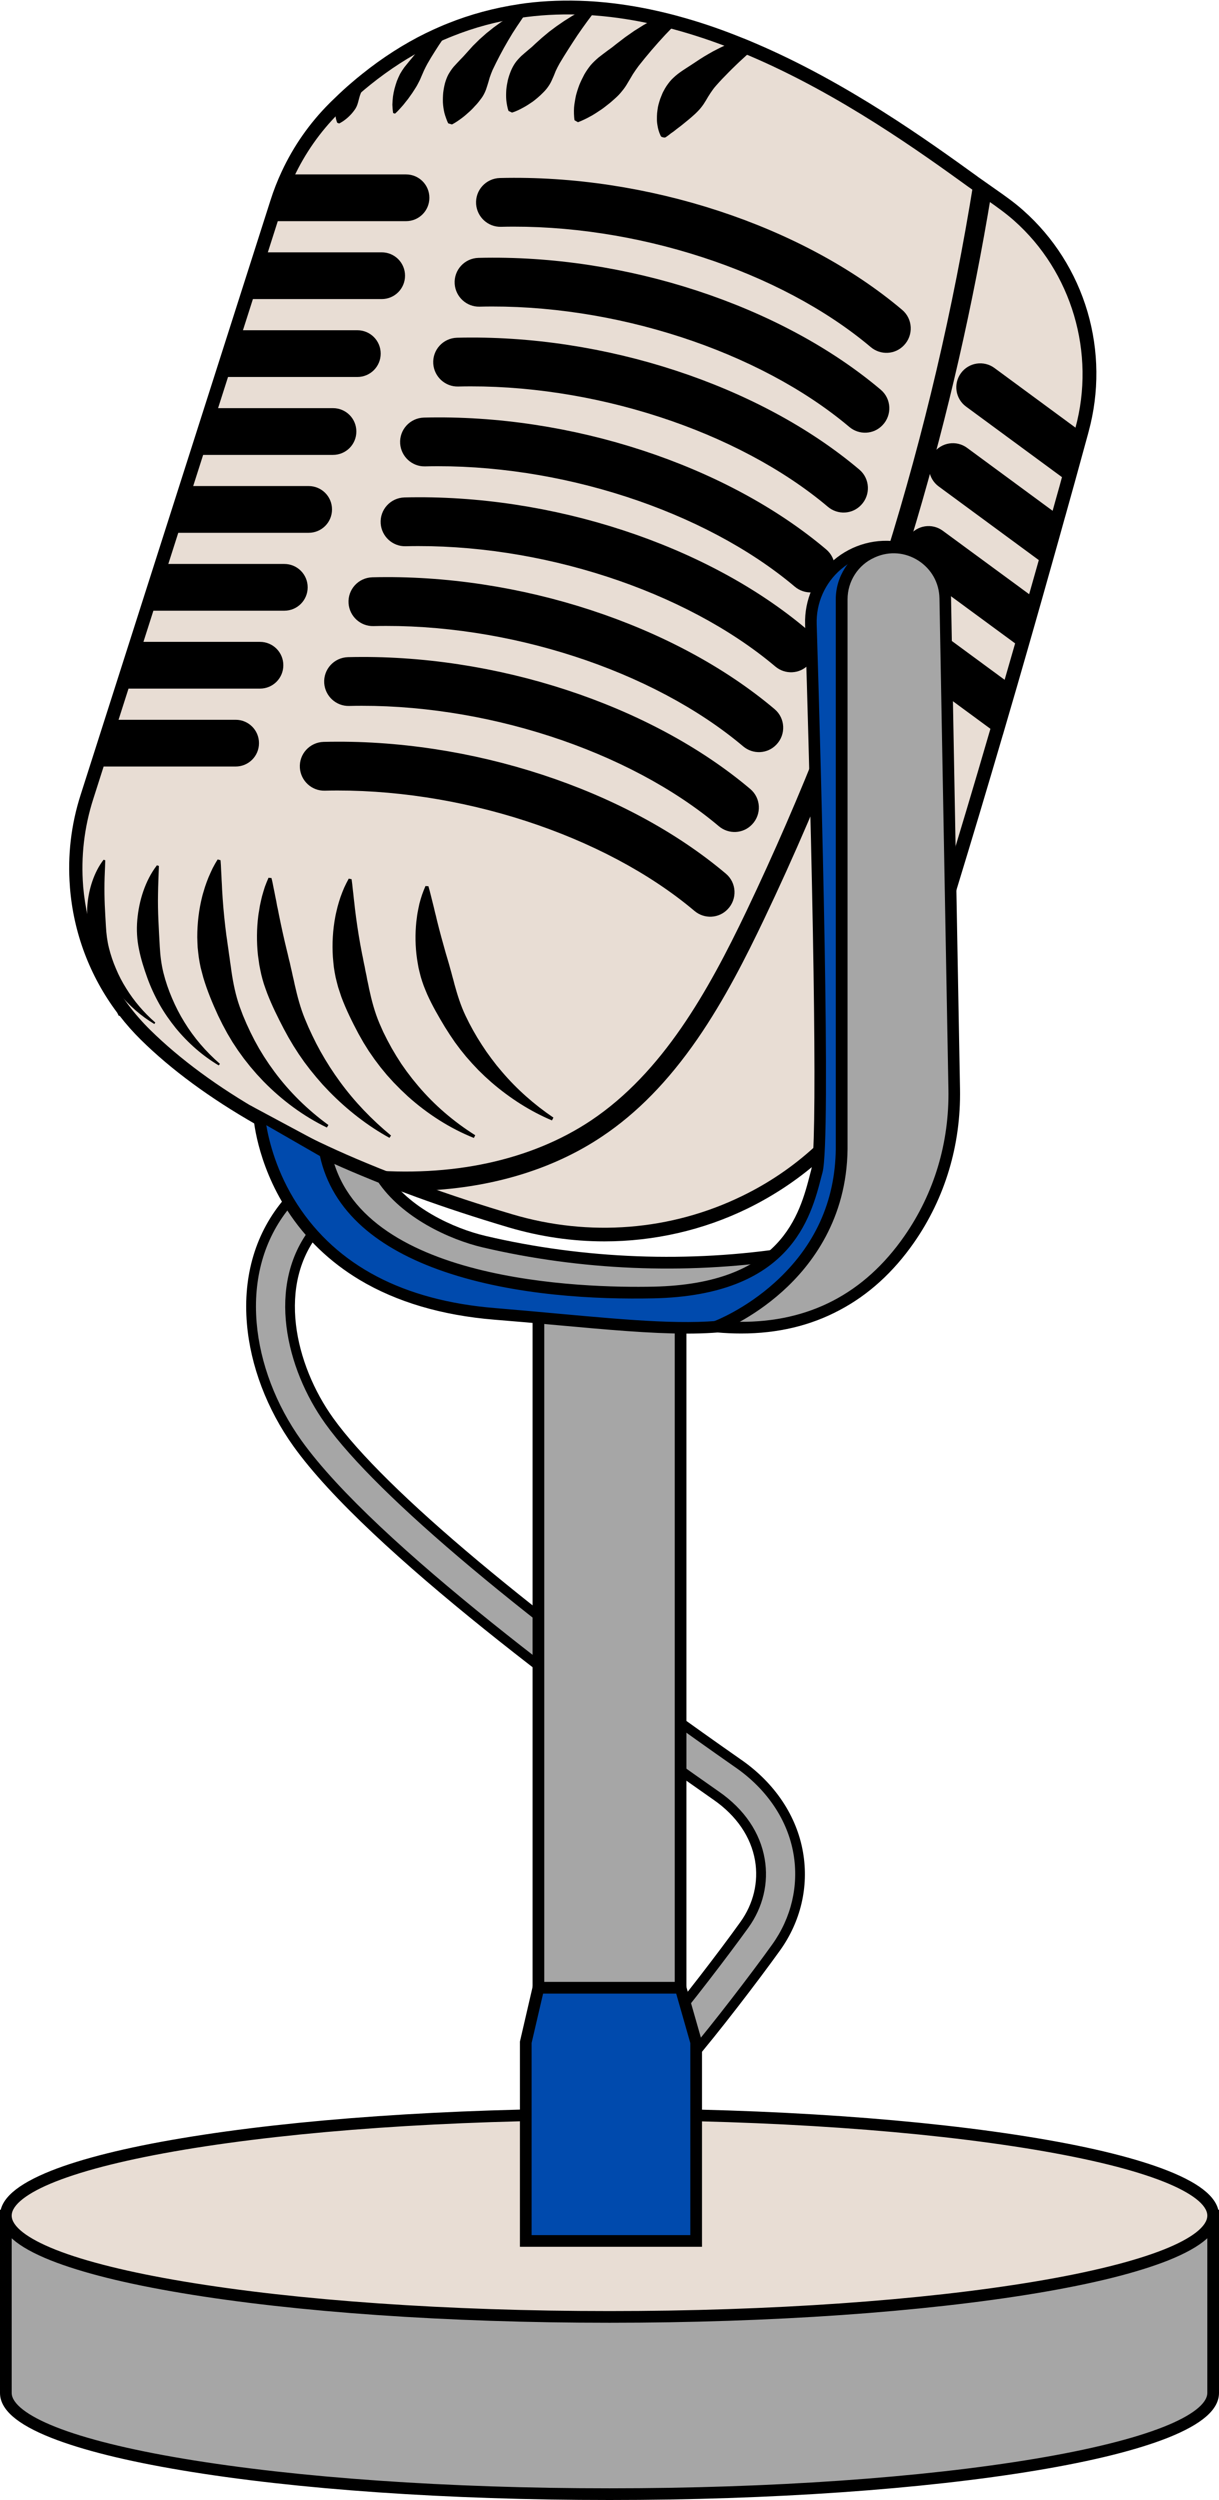 <?xml version="1.0" encoding="UTF-8" standalone="no"?><svg xmlns="http://www.w3.org/2000/svg" xmlns:xlink="http://www.w3.org/1999/xlink" fill="#000000" height="2567.1" preserveAspectRatio="xMidYMid meet" version="1" viewBox="874.0 216.1 1252.0 2567.1" width="1252" zoomAndPan="magnify"><g><g id="change1_3"><path d="M1582.2,2330.2l-30.3-26.1c23.8-27.7,64.8-81.1,86.7-111.7c14.2-19.8,19.8-43.5,15.8-66.6 c-4.4-25.7-19.8-48.4-44.7-65.8l-1.3-0.9c-127.5-89.1-352.8-254.4-429-361c-26.7-37.3-43.4-81.1-46.9-123.4 c-4-48.3,8.9-91.5,37.5-124.8l30.4,26c-49,57.1-28.4,143.1,11.6,198.9c53.2,74.3,206,202.4,419.4,351.5l1.3,0.9 c33.3,23.3,55,55.9,61.2,91.8c5.8,33.8-2.3,68.1-22.7,96.7C1648.6,2247,1606.6,2301.8,1582.2,2330.2z" fill="#a6a6a6"/></g><g id="change2_28"><path d="M1582.7,2337.3l-37.9-32.6l3.3-3.8c23.7-27.6,64.6-80.8,86.4-111.3c13.4-18.7,18.7-41,15-62.9 c-4.2-24.3-18.9-46-42.6-62.5l-1.3-0.9c-127.8-89.3-353.5-255-430.2-362.1c-27.2-38-44.2-82.8-47.8-125.9 c-4.2-49.7,9.2-94.1,38.7-128.5l3.3-3.8l38,32.6l-3.3,3.8c-47.2,55.1-27,138.5,11.8,192.7c52.8,73.8,205.3,201.5,418.2,350.3 l1.3,0.9c34.4,24,56.9,57.8,63.2,95.1c6,35.1-2.4,70.8-23.6,100.4c-22.5,31.4-64.6,86.3-89.2,114.8L1582.7,2337.3z M1558.9,2303.6 l22.8,19.5c24.7-29.2,64-80.4,85.4-110.3c19.7-27.5,27.4-60.5,21.9-92.9c-5.9-34.6-26.9-66.1-59.1-88.6l-1.3-0.9 c-213.8-149.4-367.1-277.9-420.6-352.6c-40.1-56-61.1-142.1-14.5-201.2l-22.8-19.5c-25.5,31.7-36.9,72.2-33.1,117.3 c3.5,41.4,19.8,84.3,46,120.9c75.8,105.9,300.6,270.9,427.8,359.8l1.3,0.9c25.9,18.1,42.1,42,46.7,69c4.2,24.5-1.7,49.5-16.7,70.4 C1621.6,2224.7,1583.1,2275,1558.9,2303.6z" fill="#000000"/></g><g id="change1_5"><path d="M880,2491.2v182c0,57.4,277.6,104,620,104s620-46.6,620-104v-182H880z" fill="#a6a6a6"/></g><g id="change2_29"><path d="M1500,2783.2c-165.9,0-322-10.8-439.4-30.5c-57.4-9.6-102.5-20.9-134.1-33.4c-35.3-14-52.5-29.1-52.5-46.1 v-188h1252v188c0,17-17.2,32-52.5,46.1c-31.6,12.5-76.7,23.8-134.1,33.4C1822,2772.3,1665.9,2783.2,1500,2783.2z M886,2497.2v176 c0,11,16,23.4,44.9,34.9c30.8,12.2,75.1,23.2,131.7,32.7c116.8,19.6,272.1,30.4,437.4,30.4s320.6-10.8,437.4-30.4 c56.5-9.5,100.8-20.5,131.7-32.7c29-11.5,44.9-23.9,44.9-34.9v-176H886z" fill="#000000"/></g><g id="change3_1"><ellipse cx="1500" cy="2491.2" fill="#e8ddd4" rx="620" ry="104"/></g><g id="change2_33"><path d="M1500,2601.2c-165.9,0-322-10.8-439.4-30.5c-57.4-9.6-102.5-20.9-134.1-33.4c-35.3-14-52.5-29.1-52.5-46.1 s17.2-32,52.5-46.1c31.6-12.5,76.7-23.8,134.1-33.4c117.4-19.7,273.5-30.5,439.4-30.5s322,10.8,439.4,30.5 c57.4,9.6,102.5,20.9,134.1,33.4c35.3,14,52.5,29.1,52.5,46.1s-17.2,32-52.5,46.1c-31.6,12.5-76.7,23.8-134.1,33.4 C1822,2590.3,1665.9,2601.2,1500,2601.2z M1500,2393.2c-165.3,0-320.6,10.8-437.4,30.4c-56.5,9.5-100.8,20.5-131.7,32.7 c-29,11.5-44.9,23.9-44.9,34.9s16,23.4,44.9,34.9c30.8,12.2,75.1,23.2,131.7,32.7c116.8,19.6,272.1,30.4,437.4,30.4 s320.6-10.8,437.4-30.4c56.5-9.5,100.8-20.5,131.7-32.7c29-11.5,44.9-23.9,44.9-34.9s-16-23.4-44.9-34.9 c-30.8-12.2-75.1-23.2-131.7-32.7C1820.6,2404,1665.3,2393.2,1500,2393.2z" fill="#000000"/></g><g id="change1_1"><path d="M1427 1559.5L1427 2268.6 1573 2268.2 1573 1559.5z" fill="#a6a6a6"/></g><g id="change2_23"><path d="M1421,2274.6v-721.2h158v720.7L1421,2274.6z M1433,1565.5v697.1l134-0.4v-696.7H1433z" fill="#000000"/></g><g id="change1_4"><path d="M1685.9,1502.9c-104.3,16.3-211.8,12.2-314.5-11.9c-38.9-9.1-83.8-33.2-105.4-66.8 c-22.2-10.2-43.8-19.8-66-30c-10.6,23.7-0.2,58,17,77.5c17.2,19.5,41.4,31.3,65.5,41.1c109.2,44.4,230.8,57.6,347,37.7 c12.9-2.2,26-4.9,37.1-11.8C1677.6,1531.8,1686.2,1516,1685.9,1502.9z" fill="#a6a6a6"/></g><g id="change2_13"><path d="M1522.9,1565.5c-23.4,0-46.8-1.3-70.2-3.8c-59.6-6.5-117.6-21.1-172.5-43.3c-24.4-9.9-49.4-21.9-67.7-42.6 c-18.1-20.5-29.7-57.5-18-83.9l2.5-5.6l5.5,2.5c11.1,5.1,22.2,10.1,33,15c10.8,4.9,21.9,9.9,33,15l1.6,0.7l0.9,1.5 c22.5,35.1,68.8,56.5,101.7,64.2c101.4,23.8,209.4,27.9,312.2,11.8l6.8-1.1l0.1,6.9c0.3,15.3-9.3,32.9-22.2,40.9 c-12.1,7.5-26,10.4-39.2,12.6C1595,1562.4,1559,1565.5,1522.9,1565.5z M1203.4,1402.4c-5.8,21.3,4.1,49.6,18,65.4 c16.6,18.9,40.2,30.1,63.2,39.5c107.4,43.6,229.5,56.9,343.7,37.3c12-2.1,24.6-4.6,34.9-11c7.4-4.6,13.7-14.2,15.8-23.5 c-102.1,14.9-208.8,10.4-309.1-13.1c-34.6-8.1-83.3-30.7-108.1-68c-10.6-4.9-21.1-9.6-31.4-14.3 C1221.7,1410.7,1212.6,1406.5,1203.4,1402.4z" fill="#000000"/></g><g id="change3_2"><path d="M1985.4,657.5c-0.2,0.8-0.4,1.5-0.6,2.3c-3.9,14.4-8.6,31.5-13.9,50.8v0c-3,10.8-6.2,22.3-9.6,34.5v0 c-4.4,15.9-9.1,32.8-14.2,50.6c-3.2,11.3-6.5,23-9.9,35.1c-4.6,16.3-9.4,33.2-14.4,50.5c-3.5,12.3-7.1,24.8-10.8,37.5 c-4.8,16.5-9.6,33.3-14.6,50.3v0c-15,51.2-30.9,104.6-47.2,157.7v0c-11,35.8-22.1,71.5-33.2,106.4c-15.5,48.6-36.2,87.9-60,119.7 c-6,8.1-12.2,15.6-18.6,22.8c-7.6,8.5-15.4,16.4-23.4,23.7c-24.3,22.2-50.1,38.8-75.7,51.2c-75,36.5-161.1,42.9-241.1,19.2 c-33.8-10-65.2-20.4-94.2-30.9c-19.7-7.2-38.4-14.5-56-21.8c-13.9-5.8-27.2-11.7-40-17.5c-24.8-11.5-47.2-23.1-67.6-34.7 c-50.7-28.9-88.6-58.1-117-86c-8.5-8.3-16.2-17.2-23.2-26.5c0,0,0,0,0,0c-27.7-36.8-44-80.6-47.5-125.8v0 c-2.4-30.6,1-61.9,10.7-92.2l10.5-33l14.7-46.1L999,923l15.3-47.8l10.2-32l15.3-48l10.2-32l15.3-48l10.2-32l15.3-48l10.2-32 l15.3-48l10.2-32l15.3-48l10.2-32l6.1-19.1c3.2-9.9,6.9-19.5,11.3-28.9c11.8-25.2,27.8-48.3,47.6-68c0.5-0.5,1-1,1.5-1.5 c6.2-6.1,12.4-11.9,18.7-17.4c0,0,0,0,0,0c4.2-3.7,8.5-7.3,12.8-10.7c20.9-16.8,42.2-30.2,63.7-40.9h0c4.5-2.2,9.1-4.3,13.6-6.3 c2.8-1.2,5.6-2.4,8.4-3.5c23.8-9.6,47.8-15.9,71.9-19.4c0,0,0,0,0,0c2-0.3,4.1-0.6,6.1-0.8c0,0,0,0,0.1,0 c20.9-2.7,41.8-3.3,62.5-2.2c2.2,0.1,4.3,0.2,6.5,0.4c1.3,0.1,2.5,0.2,3.8,0.3c20.6,1.6,41,4.9,61.1,9.4c4,0.9,8,1.9,12,2.9 c3,0.8,6,1.5,9,2.4c19.8,5.4,39.3,12,58.4,19.4c3.7,1.5,7.5,3,11.2,4.5c2.8,1.2,5.6,2.3,8.4,3.5c92.4,39.4,173.1,97.2,226.7,135.9 c0.1,0,0.1,0.1,0.2,0.1c6.2,4.4,12.2,8.6,18,12.7c10.3,7.2,19.9,14,28.3,21.5C1982.2,492.2,2007.2,577.7,1985.4,657.5z" fill="#e8ddd4"/></g><g id="change2_38"><path d="M1494.7,1490.8c-32.9,0-66-4.8-98.4-14.4c-33-9.8-64.8-20.2-94.6-31.1c-19.4-7.1-38.4-14.4-56.3-21.9 c-13.8-5.7-27.3-11.7-40.2-17.6c-24.2-11.2-47.1-23-68.2-35c-47.3-27-87.2-56.3-118.4-87.1c-7.7-7.6-15-15.8-21.7-24.5H996 l-1.7-3.3c-28.1-37.5-44.9-82.1-48.5-129l0-0.3c-2.5-32.1,1.2-63.9,11.1-94.6l194.9-610.2c3.2-10.1,7.1-20.1,11.6-29.7 c12.2-26.2,28.7-49.7,49-70l0.6-0.6c0.3-0.3,0.6-0.6,0.9-0.9c5.5-5.4,11-10.6,16.6-15.6l4.4-3.8c3.6-3.1,7.3-6.2,11.1-9.2 c20.7-16.6,42.5-30.6,65-41.7l1.5-0.7c4.1-2,8.3-3.9,12.4-5.7c2.7-1.2,5.6-2.4,8.6-3.6c23.5-9.5,48.2-16.1,73.5-19.9l0.5-0.1 c1.8-0.3,3.7-0.5,5.6-0.8l0.7-0.1c20.4-2.6,41.8-3.3,63.4-2.2c2.2,0.1,4.4,0.3,6.6,0.4c1.3,0.1,2.6,0.2,3.9,0.3 c20.1,1.6,41,4.8,62.1,9.6c3.9,0.9,7.9,1.8,12.1,2.9c2.9,0.7,5.9,1.5,9.1,2.4c19.2,5.2,39.1,11.8,59.1,19.7 c4,1.6,7.7,3.1,11.3,4.5c3,1.3,5.8,2.4,8.5,3.6c94.6,40.4,178.1,100.7,228,136.7l0.1,0.1c0,0,0,0,0.1,0.1 c4.9,3.5,9.8,6.9,14.5,10.2l3.4,2.4c10.2,7.1,20.2,14.2,28.9,22c31.3,27.7,54.1,63.7,66,104c11.8,40.2,12.2,82.8,1.2,123.2l0,0 c-0.2,0.7-0.4,1.5-0.6,2.3c-3.9,14.2-8.5,31-13.7,49.9v0l-1.9,6.8c-2.5,8.9-5.1,18.3-7.8,28l-0.2,0.6c-4,14.6-8.7,31.1-14.2,50.7 c-3.2,11.3-6.5,23-9.9,35.1c-5,17.8-9.8,34.3-14.4,50.5c-3.5,12.3-7.1,24.8-10.8,37.5c-5.1,17.5-9.8,33.7-14.4,49.4l-0.3,0.9 c-16.1,55-31.9,107.8-46.9,156.8l-0.3,1c-11.2,36.5-22.4,72.3-33.3,106.5c-14.8,46.3-35.3,87.3-61.1,121.8 c-6,8.1-12.4,15.9-19,23.2c-7.6,8.5-15.6,16.6-23.9,24.2c-23,20.9-49,38.5-77.3,52.4C1596.1,1479.4,1545.6,1490.8,1494.7,1490.8z M1004.7,1246.5l1.2,1.6c6.8,9.1,14.4,17.7,22.5,25.7c30.4,29.9,69.2,58.5,115.5,84.9c20.7,11.8,43.3,23.4,67.1,34.4 c12.7,5.9,26.1,11.8,39.7,17.4c17.8,7.4,36.5,14.7,55.7,21.7c29.5,10.7,61.1,21.1,93.8,30.8c79.1,23.5,163,16.8,236-18.8 c27.2-13.2,52.1-30.1,74-50.1c7.9-7.2,15.6-15,22.9-23.1c6.3-7,12.4-14.5,18.2-22.3c24.8-33.2,44.6-72.8,58.9-117.7 c10.8-33.8,21.9-69.2,32.9-105.3l0.3-1c15-49,30.8-101.7,46.8-156.7v0l0.3-1c4.7-16,9.5-32.5,14.6-50.3 c3.7-12.7,7.3-25.2,10.8-37.5c4.6-16.2,9.3-32.7,14.4-50.4c3.4-12,6.7-23.7,9.9-35c5.4-19.1,9.9-35.4,13.9-49.7v0l0.3-0.9 c2.8-10,5.4-19.5,8-28.6l1.6-5.9c5.3-19.3,10-36.3,13.9-50.8c0.2-0.8,0.4-1.6,0.6-2.3c21-76.9-3.7-160.5-63-213 c-8.2-7.3-17.7-14.1-27.6-21l-3.4-2.4c-4.8-3.3-9.7-6.8-14.7-10.4l-0.1-0.1c0,0,0,0-0.1,0c-49.4-35.7-132.1-95.3-225.3-135.1 c-2.6-1.1-5.4-2.3-8.4-3.5c-3.5-1.4-7.1-2.9-11.1-4.4c-19.6-7.7-39-14.1-57.7-19.2c-3.2-0.9-6-1.6-8.8-2.3c-4.1-1-8-2-11.8-2.8 c-20.5-4.6-40.7-7.8-60.2-9.3c-1.3-0.1-2.5-0.2-3.7-0.3c-2.2-0.1-4.3-0.3-6.4-0.4c-20.8-1.1-41.4-0.4-61.1,2.1l-0.7,0.1 c-1.9,0.2-3.7,0.5-5.6,0.8l-0.5,0.1c-24,3.6-47.5,9.9-69.9,18.9c-2.8,1.1-5.6,2.3-8.2,3.4c-4.4,1.9-8.9,4-13.3,6.2l-1.5,0.7 c-21,10.5-41.6,23.8-61,39.4c-4,3.2-7.9,6.5-11.7,9.8l-0.9,0.8c-6.1,5.4-12.3,11.1-18.4,17.1l-0.1,0.1c-0.3,0.3-0.5,0.5-0.8,0.8 l-0.6,0.6c-19.1,19.1-34.7,41.3-46.2,66c-4.2,9.1-7.9,18.5-11,28l-194.9,610.2c-9.3,29-12.8,59.2-10.4,89.5l0,0.3 C963.2,1169.9,978.7,1211.5,1004.7,1246.5z" fill="#000000"/></g><g id="change2_31"><path d="M1315,419.2L1315,419.2c0,13.3-10.7,24-24,24h-138.8l6.1-19.1c3.2-9.9,6.9-19.5,11.3-28.9H1291 C1304.3,395.2,1315,405.9,1315,419.2z" fill="#000000"/></g><g id="change2_39"><path d="M1290,499.2L1290,499.2c0,13.3-10.7,24-24,24h-139.3l15.3-48h124C1279.3,475.2,1290,485.9,1290,499.2z" fill="#000000"/></g><g id="change2_26"><path d="M1265,579.2L1265,579.2c0,13.3-10.7,24-24,24h-139.9l15.3-48H1241C1254.3,555.2,1265,565.9,1265,579.2z" fill="#000000"/></g><g id="change2_35"><path d="M1240,659.2L1240,659.2c0,13.3-10.7,24-24,24h-140.4l15.3-48H1216C1229.3,635.2,1240,645.9,1240,659.2z" fill="#000000"/></g><g id="change2_15"><path d="M1215,739.2L1215,739.2c0,13.3-10.7,24-24,24h-141l15.3-48H1191C1204.3,715.2,1215,725.9,1215,739.2z" fill="#000000"/></g><g id="change2_11"><path d="M1039.8,795.2H1166c13.3,0,24,10.7,24,24v0c0,13.3-10.7,24-24,24h-141.5L1039.8,795.2z" fill="#000000"/></g><g id="change2_16"><path d="M1014.3,875.2H1141c13.3,0,24,10.7,24,24v0c0,13.3-10.7,24-24,24H999V923L1014.3,875.2z" fill="#000000"/></g><g id="change2_27"><path d="M988.7,955.2H1116c13.3,0,24,10.7,24,24v0c0,13.3-10.7,24-24,24H974v-1.9L988.7,955.2z" fill="#000000"/></g><g><g id="change2_20"><path d="M1768.3,572.5c-92.7-78.2-242.4-126.9-379.8-123.5c-13.3,0.3-24.5-10-25.5-23.3v0 c-1-14.3,10.1-26.4,24.4-26.8c150.7-3.8,310.5,48.6,413.2,135.4c11,9.3,11.8,26,1.8,36.4l0,0 C1793.3,580.3,1778.4,581,1768.3,572.5z" fill="#000000"/></g></g><g><g id="change2_32"><path d="M1746.3,654.5c-92.7-78.2-242.4-126.9-379.8-123.5c-13.3,0.3-24.5-10-25.5-23.3v0 c-1-14.3,10.1-26.4,24.4-26.8c150.7-3.8,310.5,48.6,413.2,135.4c11,9.3,11.8,26,1.8,36.4l0,0 C1771.3,662.3,1756.4,663,1746.3,654.5z" fill="#000000"/></g></g><g><g id="change2_17"><path d="M1724.3,736.5c-92.7-78.2-242.4-126.9-379.8-123.5c-13.3,0.3-24.5-10-25.5-23.3v0 c-1-14.3,10.1-26.4,24.4-26.8c150.7-3.8,310.5,48.6,413.2,135.4c11,9.3,11.8,26,1.8,36.4l0,0 C1749.3,744.3,1734.4,745,1724.3,736.5z" fill="#000000"/></g></g><g><g id="change2_3"><path d="M1690.3,818.5c-92.7-78.2-242.4-126.9-379.8-123.5c-13.3,0.3-24.5-10-25.5-23.3v0 c-1-14.3,10.1-26.4,24.4-26.8c150.7-3.8,310.5,48.6,413.2,135.4c11,9.3,11.8,26,1.8,36.4l0,0 C1715.3,826.3,1700.4,827,1690.3,818.5z" fill="#000000"/></g></g><g><g id="change2_25"><path d="M1670.3,900.5c-92.7-78.2-242.4-126.9-379.8-123.5c-13.3,0.3-24.5-10-25.5-23.3v0 c-1-14.3,10.1-26.4,24.4-26.8c150.7-3.8,310.5,48.6,413.2,135.4c11,9.3,11.8,26,1.8,36.4l0,0 C1695.3,908.3,1680.4,909,1670.3,900.5z" fill="#000000"/></g></g><g><g id="change2_41"><path d="M1637.3,982.5c-92.7-78.2-242.4-126.9-379.8-123.5c-13.3,0.3-24.5-10-25.5-23.3v0 c-1-14.3,10.1-26.4,24.4-26.8c150.7-3.8,310.5,48.6,413.2,135.4c11,9.3,11.8,26,1.8,36.4l0,0 C1662.3,990.3,1647.4,991,1637.3,982.5z" fill="#000000"/></g></g><g><g id="change2_19"><path d="M1612.3,1064.5c-92.7-78.2-242.4-126.9-379.8-123.5c-13.3,0.3-24.5-10-25.5-23.3v0 c-1-14.3,10.1-26.4,24.4-26.8c150.7-3.8,310.5,48.6,413.2,135.4c11,9.3,11.8,26,1.8,36.4l0,0 C1637.3,1072.3,1622.4,1073,1612.3,1064.5z" fill="#000000"/></g></g><g><g id="change2_6"><path d="M1587.3,1151.5c-92.7-78.2-242.4-126.9-379.8-123.5c-13.3,0.3-24.5-10-25.5-23.3v0 c-1-14.3,10.1-26.4,24.4-26.8c150.7-3.8,310.5,48.6,413.2,135.4c11,9.3,11.8,26,1.8,36.4l0,0 C1612.3,1159.3,1597.4,1160,1587.3,1151.5z" fill="#000000"/></g></g><g id="change2_36"><path d="M1647.2,267.1c-3.7,3.2-7.3,6.4-10.8,9.7c-2.4,2.2-4.8,4.4-7.1,6.7c-1.2,1.1-2.3,2.2-3.5,3.4 c-1.1,1.1-2.3,2.3-3.4,3.4c-4.5,4.5-8.9,9.1-13,13.8c-2.1,2.3-3.9,4.9-5.6,7.4l-2.5,3.9c-0.8,1.3-1.5,2.6-2.3,3.9l-2.4,3.8 c-0.8,1.2-1.7,2.3-2.6,3.5c-0.9,1.1-1.8,2.2-2.8,3.2c-1,1-2,2.1-3,3c-4.2,3.9-8.8,7.7-13.7,11.6c-0.7,0.5-1.3,1-1.9,1.5 c-0.6,0.5-1.3,1-2,1.5l-2.1,1.6l-2,1.6l-2.2,1.6l-1.2,0.8c-0.3,0.3-0.7,0.6-1.1,0.9c-1.3,1-2.6,2-4.1,3c-0.6,0.4-1.3,0.5-2,0.4 l-1.7-0.4c-0.8-0.2-1.4-0.7-1.7-1.4c-1.7-3.6-2.8-7.4-3.3-11.1c-0.2-1-0.3-2.1-0.4-3.1c-0.1-1-0.1-2-0.1-3c0-2,0-4.1,0.2-6.1 c0.2-2,0.5-4,0.8-6c0.4-2,0.9-3.9,1.5-5.8c0.5-1.9,1.2-3.7,2-5.6l1.1-2.7c0.4-0.9,0.8-1.8,1.3-2.6c0.9-1.7,1.8-3.4,2.9-5 c1.1-1.6,2.2-3.1,3.4-4.6c1.2-1.5,2.5-2.8,3.9-4.1c0.7-0.6,1.4-1.3,2.1-1.9c0.7-0.6,1.5-1.2,2.2-1.8c6-4.6,12.5-8.3,18.3-12.3 c3-2.1,6-3.9,9-5.8c3.1-1.8,6.1-3.6,9.2-5.3c1.5-0.8,3.1-1.6,4.7-2.4s3.1-1.6,4.7-2.3c3.2-1.5,6.4-2.9,9.6-4.3 c0.6-0.3,1.3-0.5,1.9-0.8c3.7,1.5,7.5,3,11.2,4.5C1641.5,264.8,1644.4,265.9,1647.2,267.1z" fill="#000000"/></g><g id="change2_7"><path d="M1569.1,239.7c-1.5,1.5-3.1,3.1-4.6,4.6l-7.4,7.7l-7.1,7.8l-6.9,7.9l-6.7,8l-6.5,8.1c-2.1,2.8-4,5.6-5.9,8.5 c-1.8,3-3.5,6-5.3,8.9c-1.7,3-3.6,5.8-5.8,8.4c-2.1,2.7-4.4,5.1-7,7.4c-2.5,2.3-5.1,4.6-8,6.8c-2.7,2.2-5.6,4.4-8.8,6.4 c-1.5,1-3.1,2.1-4.8,3.1c-1.6,1-3.3,2-5.1,2.9c-1.8,1-3.5,1.9-5.5,2.8c-1.9,0.9-3.9,1.8-6.1,2.6l-3.5-2c-0.4-2.3-0.5-4.5-0.6-6.7 c-0.1-2.2,0-4.3,0.1-6.4c0.2-2.1,0.4-4.1,0.8-6.1c0.3-2,0.7-4,1.1-6c1-3.9,2.2-7.6,3.6-11.3c1.5-3.6,3.2-7.1,5-10.5 c1.9-3.3,4.1-6.5,6.5-9.5c2.5-2.9,5.3-5.5,8.2-8c3-2.4,6.2-4.7,9.2-7c3.2-2.2,6.2-4.5,9.1-6.9l9-6.9l9.3-6.5l9.6-6l9.8-5.6 l3.2-1.7c4,0.9,8,1.9,12,2.9C1563.1,238.1,1566.1,238.9,1569.1,239.7z" fill="#000000"/></g><g id="change2_40"><path d="M1488.3,223.3c-1.8,2.5-3.7,4.8-5.5,7.2c-1.8,2.4-3.6,4.8-5.4,7.2c-1.7,2.4-3.5,4.8-5.2,7.2l-5,7.2l-4.8,7.3 l-4.7,7.3l-4.6,7.3l-4.4,7.3c-1.4,2.5-2.7,5-3.9,7.6c-1.1,2.7-2.1,5.4-3.3,7.9c-1.1,2.6-2.3,5.1-3.9,7.4c-1.5,2.3-3.3,4.5-5.3,6.5 c-1.9,2-4.1,4-6.3,5.9c-2.2,1.9-4.6,3.8-7.3,5.5c-2.6,1.8-5.4,3.5-8.5,5.1c-1.5,0.8-3.1,1.7-4.8,2.4l-2.6,1.1 c-1,0.3-1.8,0.7-2.9,1l-3.6-1.7c-0.4-1-0.6-1.9-0.9-2.9l-0.6-2.8c-0.4-1.9-0.6-3.7-0.8-5.5c-0.3-3.6-0.2-7.1,0-10.5 c0.3-3.4,0.9-6.7,1.6-9.9c0.8-3.2,1.8-6.2,3-9.2c1.2-2.9,2.7-5.8,4.5-8.4c1.8-2.6,4-4.9,6.3-7.2c2.4-2.2,4.9-4.2,7.3-6.3 c2.5-2,4.9-4.1,7.1-6.3l7-6.3l7.2-6l7.5-5.6l7.7-5.3l7.9-5c2.7-1.6,5.4-3.1,8.1-4.6c2.7-1.5,5.5-2.9,8.2-4.3 c2.8-1.3,5.6-2.6,8.4-3.8L1488.3,223.3z" fill="#000000"/></g><g id="change2_4"><path d="M1415.4,228c-1.7,2.5-3.5,5-5.2,7.4c-1.7,2.5-3.3,5-5,7.4c-1.6,2.5-3.2,5-4.8,7.4l-4.5,7.5l-4.3,7.5l-4.1,7.6 l-3.9,7.6l-3.7,7.6c-1.1,2.6-2.1,5.2-3,7.9c-0.8,2.7-1.5,5.5-2.4,8.1c-0.8,2.7-1.7,5.3-2.9,7.7c-1.2,2.5-2.6,4.7-4.4,6.9 c-1.6,2.2-3.4,4.4-5.5,6.5c-1.9,2.2-4,4.3-6.4,6.4c-2.3,2.1-4.7,4.2-7.6,6.3c-1.4,1-2.8,2.1-4.4,3.1l-2.4,1.5 c-0.9,0.5-1.7,1-2.7,1.5l-3.8-1.1c-0.5-0.9-0.9-1.8-1.3-2.8l-1-2.7c-0.7-1.8-1.2-3.6-1.7-5.4c-0.8-3.5-1.3-7-1.5-10.5 c-0.1-3.4,0-6.8,0.3-10.1c0.4-3.3,1-6.5,1.8-9.7c0.9-3.1,2-6.2,3.5-9c1.6-2.8,3.4-5.5,5.5-8c2.2-2.5,4.5-4.8,6.7-7.2 c2.3-2.3,4.5-4.7,6.6-7.1l6.4-7.1l6.8-6.7l7.1-6.3l7.4-5.9l7.6-5.5c2.6-1.7,5.2-3.4,7.9-5.1c2.7-1.6,5.4-3.1,8.1-4.7 c2.8-1.4,5.5-2.8,8.3-4.2L1415.4,228z" fill="#000000"/></g><g id="change2_24"><path d="M1336,246.8c-2.4,3-4.7,6.1-6.9,9.3l-4.3,6.3l-4.1,6.4l-4,6.4l-3.8,6.5c-1.2,2.2-2.3,4.4-3.4,6.7l-3,6.9 c-0.9,2.3-2,4.5-3.2,6.7c-1.1,2.2-2.4,4.3-3.8,6.4c-1.3,2.1-2.7,4.2-4.2,6.2c-1.4,2.1-2.9,4.1-4.6,6.1c-1.6,2.1-3.2,4.1-5.1,6.1 c-1.8,2-3.7,4.1-5.9,6l-1.9-0.6c-0.5-2.9-0.7-5.8-0.8-8.6c0.1-2.8,0.3-5.6,0.6-8.3c0.4-2.7,0.9-5.4,1.6-8.1 c0.7-2.6,1.5-5.2,2.4-7.8c1-2.5,2.1-5,3.3-7.4c1.3-2.3,2.8-4.6,4.4-6.8c1.7-2.1,3.4-4.2,5.1-6.3c1.8-2.1,3.5-4.1,5.1-6.2l5.1-6.2 l5.4-5.9l3.8-3.8h0c4.5-2.2,9.1-4.3,13.6-6.3C1330.4,249.1,1333.2,247.9,1336,246.8z" fill="#000000"/></g><g id="change2_21"><path d="M1250.3,297.5l-2.6,6.5l-3.4,8.5c-0.6,1.4-1,2.9-1.4,4.4c-0.4,1.5-0.8,3-1.2,4.5c-0.8,3-2,5.7-3.9,8.1 c-1.8,2.5-3.9,4.8-6.4,7.1c-1.2,1.1-2.6,2.2-4.1,3.3c-0.7,0.5-1.5,1.1-2.3,1.5l-1.3,0.8c-0.5,0.2-0.9,0.5-1.4,0.7l-1.9-0.7 c-0.2-0.5-0.4-1-0.6-1.5l-0.4-1.4c-0.3-1-0.5-1.9-0.6-2.8c-0.3-1.8-0.4-3.6-0.5-5.4c0-1.7,0.1-3.4,0.3-5.1c0-0.1,0-0.1,0-0.2 c6.2-6.1,12.4-11.9,18.7-17.4c0,0,0,0,0,0C1241.8,304.6,1246,301,1250.3,297.5z" fill="#000000"/></g><g id="change2_5"><path d="M1440.9,1366.6c-22.3-9.4-43.2-22.8-61.9-38.9l-6.9-6.2l-6.7-6.5l-6.4-6.8l-6.2-7l-5.9-7.3l-5.6-7.5l-5.3-7.8 l-5.1-8c-6.5-10.8-12.9-21.8-18.1-33.4c-1.2-2.9-2.5-5.9-3.6-8.8c-1.1-3-2.1-6-3-9.1c-0.8-3.1-1.6-6.2-2.3-9.3 c-0.6-3.1-1.1-6.3-1.6-9.4c-1.8-12.6-2-25.4-0.7-38c0.2-1.6,0.4-3.1,0.6-4.7c0.2-1.6,0.4-3.1,0.7-4.7c0.6-3.1,1.2-6.2,1.9-9.3 c0.8-3.1,1.7-6.1,2.7-9.1c1.1-3,2.2-6,3.5-8.9l3,0.2c0.9,3.1,1.7,6.1,2.4,9c0.8,3,1.5,5.9,2.2,8.8c0.7,2.9,1.5,5.8,2.1,8.7 c0.4,1.4,0.7,2.9,1.1,4.3c0.3,1.4,0.7,2.8,1,4.3c2.8,11.3,5.8,22.3,8.9,33.2c0.8,2.7,1.6,5.4,2.4,8.1c0.8,2.7,1.6,5.4,2.3,8.1 c0.8,2.7,1.5,5.4,2.2,8.1c0.8,2.7,1.5,5.4,2.2,8.2c3,10.9,6.4,21.8,11.3,32.1l3.8,7.7l4.1,7.6l4.3,7.4l4.6,7.3l4.8,7.2l5.1,7 l5.3,6.9l5.6,6.7c15.1,17.7,32.9,33.5,52.7,46.9L1440.9,1366.6z" fill="#000000"/></g><g id="change2_18"><path d="M1360.7,1384.6c-24.7-9.9-47.6-24.6-67.8-42.7l-7.4-7l-7.2-7.3l-6.9-7.6l-6.5-7.9l-6.2-8.2l-5.9-8.5l-5.5-8.8 l-5.1-9c-6.5-12.2-12.7-24.7-17.6-37.8c-1.1-3.3-2.2-6.6-3.3-10c-0.9-3.4-1.8-6.8-2.6-10.2c-0.7-3.4-1.3-6.9-1.8-10.3 c-0.4-3.5-0.7-6.9-1-10.4c-0.9-13.9-0.1-27.9,2.5-41.6c0.3-1.7,0.7-3.4,1.1-5.1c0.4-1.7,0.8-3.4,1.2-5c0.9-3.3,1.9-6.7,3-9.9 c1.2-3.3,2.4-6.5,3.8-9.7c1.5-3.2,3-6.3,4.7-9.3l2.9,0.6c0.5,3.4,0.9,6.8,1.2,10.1c0.4,3.3,0.8,6.6,1.1,9.9 c0.4,3.3,0.8,6.5,1.1,9.7c0.2,1.6,0.4,3.2,0.6,4.8c0.2,1.6,0.4,3.2,0.6,4.7c1.7,12.6,3.7,24.9,6.1,37.1c0.6,3,1.3,6,1.8,9.1 c0.7,3,1.3,6,1.8,9c0.7,3,1.3,6,1.8,9c0.7,3,1.3,6,1.9,9.1c2.6,12.1,5.8,24.2,10.7,35.7l3.8,8.6l4.2,8.4l4.5,8.3l4.8,8.1l5.1,8 l5.5,7.8l5.8,7.6l6.1,7.4c16.5,19.5,36.3,36.5,58.5,50.5L1360.7,1384.6z" fill="#000000"/></g><g id="change2_34"><path d="M1274,1384.5c-22.7-12.5-43.5-28.8-61.9-47.6l-6.8-7.2l-6.5-7.5l-6.3-7.7l-6-7.9l-5.7-8.2l-5.4-8.4l-5.1-8.6 l-4.8-8.8c-6.2-11.9-12.2-23.9-17.1-36.6c-1.2-3.2-2.3-6.4-3.4-9.6c-1-3.2-1.9-6.5-2.7-9.8c-0.7-3.3-1.4-6.6-2-9.9 c-0.5-3.3-0.9-6.7-1.4-10c-1.4-13.4-1.3-27,0.4-40.4c0.2-1.7,0.5-3.3,0.8-5c0.3-1.7,0.5-3.3,0.8-5c0.7-3.3,1.4-6.6,2.2-9.8 c0.9-3.3,1.9-6.5,2.9-9.7c1.2-3.2,2.4-6.3,3.8-9.4l3,0.3c0.9,3.3,1.5,6.5,2.1,9.7c0.7,3.2,1.3,6.4,1.9,9.5 c0.7,3.2,1.3,6.3,1.8,9.4c0.4,1.6,0.7,3.1,1,4.6c0.3,1.5,0.6,3.1,0.9,4.6c2.5,12.3,5.1,24.3,8,36.1c0.7,3,1.5,5.9,2.1,8.9 c0.8,2.9,1.5,5.9,2.1,8.9c0.7,2.9,1.4,5.9,2,8.9c0.7,2.9,1.4,5.9,2,8.9c2.7,11.9,5.8,23.8,10.5,35.2l3.6,8.5l3.9,8.4l4.1,8.3 l4.4,8.2l4.7,8.1l4.9,7.9l5.2,7.8l5.4,7.6c14.8,20.2,32.4,38.6,52.2,54.9L1274,1384.5z" fill="#000000"/></g><g id="change2_10"><path d="M1209.7,1373.9c-24-11.6-46-27.9-65.1-47.4l-7-7.5l-6.7-7.8l-6.4-8.1l-6-8.3l-5.7-8.6l-5.3-8.9l-4.9-9.1 l-4.6-9.3c-5.8-12.6-11.2-25.5-15.2-39c-0.9-3.4-1.8-6.8-2.7-10.2c-0.7-3.4-1.4-6.9-1.9-10.3c-0.5-3.5-0.8-7-1.2-10.5 c-0.2-3.5-0.3-7-0.4-10.5c0-14,1.6-28,5-41.5c0.4-1.7,0.9-3.4,1.4-5c0.5-1.7,1-3.3,1.5-5c1.1-3.3,2.3-6.6,3.6-9.8 c1.4-3.2,2.8-6.4,4.3-9.5c1.6-3.1,3.3-6.1,5.2-9l2.9,0.8c0.3,3.5,0.5,6.9,0.6,10.2c0.2,3.4,0.4,6.7,0.5,10 c0.2,3.3,0.4,6.6,0.5,9.8c0.1,1.6,0.2,3.2,0.3,4.8c0.1,1.6,0.2,3.2,0.3,4.8c0.9,12.8,2.2,25.3,3.8,37.6c0.5,3.1,0.9,6.1,1.3,9.2 c0.5,3.1,0.9,6.1,1.3,9.2c0.5,3.1,0.9,6.1,1.3,9.2c0.5,3.1,0.9,6.1,1.3,9.2c1.8,12.3,4.3,24.7,8.5,36.5l3.3,8.8l3.7,8.7l4,8.6 l4.3,8.5l4.6,8.3l5,8.2l5.3,8l5.6,7.8c15.3,20.6,34,39,55.3,54.5L1209.7,1373.9z" fill="#000000"/></g><g id="change2_2"><path d="M1098.6,1310.1c-16.6-9.9-31.5-23-44-38.2c-6.2-7.7-11.9-15.8-16.8-24.5c-4.9-8.7-9.1-17.8-12.5-27.2 c-3.4-9.5-6.5-19.1-8.5-29.1c-2.1-9.9-2.7-20.2-1.8-30.3c0.9-10.1,2.9-20.1,6.2-29.6c3.3-9.5,7.8-18.6,14-26.6l2,0.7 c-0.3,10-0.8,19.4-0.9,28.7c-0.2,9.3,0,18.4,0.4,27.4c0.4,9,0.9,17.9,1.4,26.9c0.5,9,1.6,18.1,3.8,26.9c2.2,8.8,5.2,17.5,8.8,25.9 c3.6,8.5,7.8,16.7,12.7,24.6c9.7,15.9,22.1,30.3,36.5,42.8L1098.6,1310.1z" fill="#000000"/></g><g id="change2_22"><path d="M1032.5,1267.6c-13.6-8.1-25.8-18.9-36.1-31.4c-5.1-6.3-9.7-13-13.8-20.1c-4-7.1-7.4-14.6-10.3-22.3 c-2.8-7.8-5.3-15.7-7-23.8c-1.7-8.2-2.2-16.6-1.5-24.9c0.7-8.3,2.4-16.5,5.1-24.3c2.7-7.8,6.4-15.3,11.5-21.9l1.7,0.6 c-0.2,8.2-0.7,15.9-0.8,23.5c-0.1,7.6,0,15.1,0.3,22.4c0.4,7.4,0.7,14.7,1.2,22.1c0.4,7.4,1.3,14.8,3.1,22 c1.8,7.2,4.2,14.4,7.2,21.3c2.9,7,6.4,13.7,10.5,20.2c8,13,18.1,24.8,29.9,35.1L1032.5,1267.6z" fill="#000000"/></g><g id="change2_14"><path d="M1984.8,659.8c-3.9,14.4-8.6,31.5-13.9,50.8l-104.7-77c-10.9-8-13.3-23.4-5.2-34.4l0,0 c8-10.9,23.4-13.3,34.4-5.2L1984.8,659.8z" fill="#000000"/></g><g id="change2_30"><path d="M1961.2,745.1L1961.2,745.1c-4.4,15.9-9.1,32.8-14.2,50.6l-108.9-80.1c-10.9-8-13.3-23.4-5.2-34.4l0,0 c8-10.9,23.4-13.3,34.4-5.2L1961.2,745.1z" fill="#000000"/></g><g id="change2_42"><path d="M1937.2,830.8c-4.6,16.3-9.4,33.2-14.4,50.5l-109.7-80.6c-10.9-8-13.3-23.4-5.2-34.4l0,0 c8-10.9,23.4-13.3,34.4-5.2L1937.2,830.8z" fill="#000000"/></g><g id="change2_37"><path d="M1912,918.7c-4.8,16.5-9.6,33.3-14.6,50.3l-105.3-77.4c-10.9-8-13.3-23.4-5.2-34.4l0,0 c8-10.9,23.4-13.3,34.4-5.2L1912,918.7z" fill="#000000"/></g><g id="change4_1"><path d="M1573 2257.2L1427 2257.2 1414 2313.2 1414 2517.2 1589 2517.2 1589 2313.2z" fill="#004aad"/></g><g id="change2_8"><path d="M1595,2523.2h-187v-210.7l14.2-61.3h155.3l17.5,61.2V2523.2z M1420,2511.2h163V2314l-14.5-50.8h-136.7 l-11.8,50.7V2511.2z" fill="#000000"/></g><g id="change2_9"><path d="M1892,415.9c-18.6,112.9-44.2,225.3-76.7,335.2c-41.3,140.2-94.1,277.9-156.7,409.2 c-18.1,37.9-40.3,82.1-68.4,122.8c-29.9,43.2-61.9,76-98,100.1c-51.8,34.7-116.7,53.6-188.2,55.7c-19.7-7.2-38.4-14.5-56-21.8 c89.6,8.3,171.4-9.3,233.1-50.5c73.6-49.3,120.1-132.4,159.5-214.8c113.4-237.7,191.7-489.1,233.3-748.6c0.1,0,0.1,0.1,0.2,0.1 C1880.2,407.6,1886.2,411.8,1892,415.9z" fill="#000000"/></g><g id="change4_2"><path d="M1798.2,778.6c-48.5-9-92.8,29.2-91.3,78.5c4.5,148.2,15,527.4,6.2,561.1c-11,42-27,122-168,125 s-314-27.2-337-144l-68-38.9c0,0,10,185.9,242,204.9c195.8,16,294.7,38.2,350.2-56.7c18-30.8,26.7-66.1,25.9-101.7l-12.7-573 c0,0,1.9-43.5,53.2-55.1C1798.7,778.7,1798.5,778.7,1798.2,778.6z" fill="#004aad"/></g><g id="change2_1"><path d="M1579.2,1585.5c-37.5,0-81.5-4-133.2-8.7c-20.5-1.9-41.7-3.8-64.4-5.6c-53.8-4.4-100.4-18.2-138.3-40.9 c-30.5-18.3-55.5-42.3-74.3-71.4c-32-49.6-34.8-96.3-34.9-98.2l-3-9.5l82.4,44.2l0.5,2.7c26.6,135.1,260.1,140.7,331,139.2 c131.9-2.8,150.3-73.9,161.2-116.3c0.4-1.4,0.7-2.8,1.1-4.2c5.9-22.7,3.6-231.8-6.4-559.4c-0.8-25.4,9.8-49.4,29.1-65.9 c19.2-16.5,44.5-23.3,69.3-18.7l0.6,0.1l27.7,5.5l-27.6,6.2c-44.9,10.1-48.3,46.1-48.5,49.3l12.7,572.7 c0.8,37.3-8.4,73.6-26.8,104.9C1703.4,1569.6,1654.1,1585.5,1579.2,1585.5z M1147.5,1371.5c2.8,16.5,10.6,48.6,31.9,81.4 c40.8,62.9,109.1,98.7,203.1,106.4c22.8,1.9,44,3.8,64.5,5.7c75.6,6.9,135.3,12.3,180.7,5.5c47.1-7,76.8-26.4,99.4-64.9 c17.2-29.4,25.9-63.5,25.1-98.5l-12.7-573.2l0-0.2c0-0.5,0.6-12.5,8.1-25.9c4-7.2,10.5-15.6,20.8-22.6 c-11.2,2.5-21.7,7.8-30.7,15.5c-16.5,14.1-25.6,34.7-24.9,56.4c4.8,157.8,14.9,528.6,6,562.8c-0.4,1.3-0.7,2.7-1.1,4.1 c-11,42.8-31.6,122.3-172.6,125.3c-57.8,1.2-142-2.5-214.8-27.4c-34.5-11.8-62.7-27.2-83.8-45.9c-23-20.4-37.8-44.9-43.9-72.8 L1147.5,1371.5z" fill="#000000"/></g><g id="change1_2"><path d="M1844.8,830.4l9.2,504.1c1,55-14.8,109.1-46.2,154.2c-35.7,51.2-96.5,98.9-197.8,89.4 c0,0,126.8-47.3,128.4-182.2V831.5c0-20.8,12.1-39.8,31-48.3c0.4-0.2,0.8-0.3,1.2-0.5C1805.3,767.7,1844.2,792.7,1844.8,830.4z" fill="#a6a6a6"/></g><g id="change2_12"><path d="M1635.2,1585.4c-8.4,0-17-0.4-25.7-1.2l-26.1-2.4l24.5-9.2c0.3-0.1,31.3-11.9,62-39.7 c40.8-36.9,61.9-82.9,62.5-137l0-564.4c0-23.3,13.6-44.4,34.6-53.8c0.4-0.2,0.8-0.4,1.2-0.5c18.1-7.9,38.9-6.2,55.5,4.5 c16.6,10.7,26.8,28.9,27.1,48.6l9.2,504.1c1,57.3-15.3,111.8-47.3,157.7c-21.1,30.3-46.8,53.7-76.4,69.3 C1706.4,1577.4,1672.5,1585.4,1635.2,1585.4z M1633.8,1573.4c71.2,0.5,128-29,169.1-88.1c30.5-43.8,46.2-95.9,45.2-150.6 l-9.2-504.1c-0.3-16-8.2-30.1-21.6-38.8c-13.4-8.6-29.6-10-44.2-3.6c-0.4,0.2-0.7,0.3-1.1,0.5c-16.7,7.5-27.5,24.3-27.5,42.8V1396 c-0.8,71.9-36.8,119.1-66.8,146.1C1661.7,1556.5,1645.9,1566.7,1633.8,1573.4z" fill="#000000"/></g></g></svg>